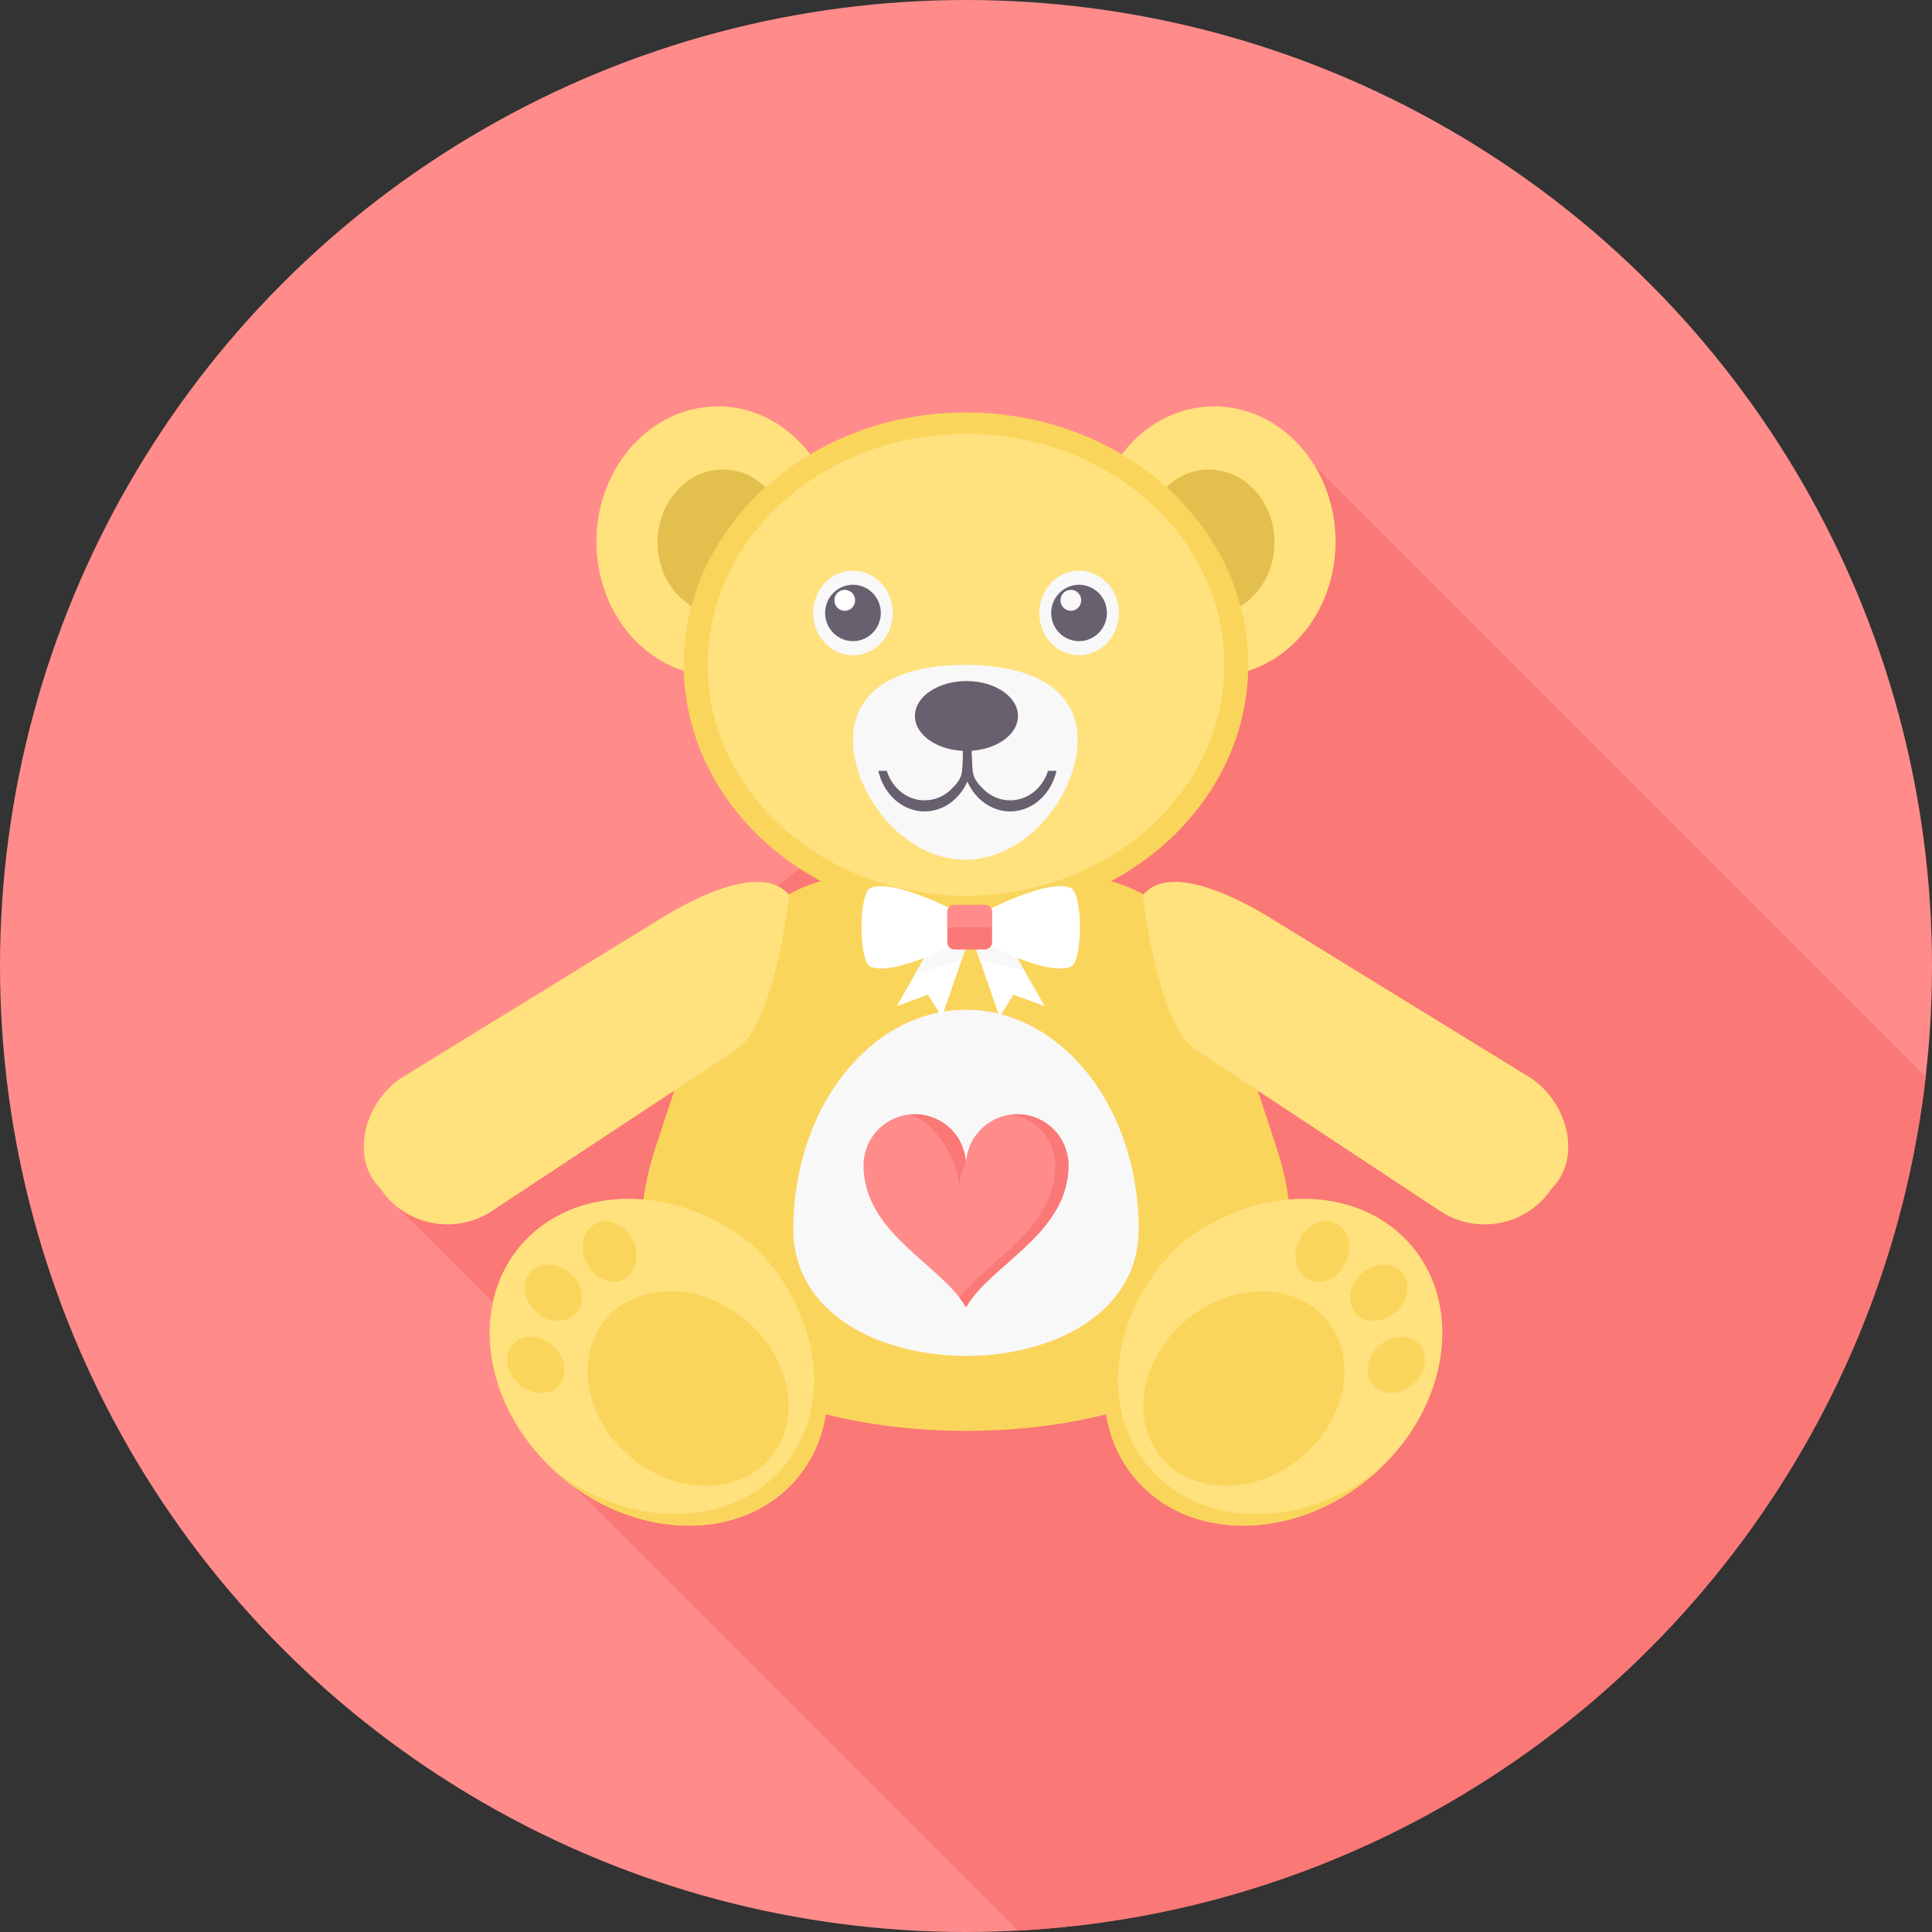<?xml version="1.0" encoding="iso-8859-1"?>
<!-- Uploaded to: SVG Repo, www.svgrepo.com, Generator: SVG Repo Mixer Tools -->
<svg height="800px" width="800px" version="1.1" id="Layer_1" xmlns="http://www.w3.org/2000/svg" xmlns:xlink="http://www.w3.org/1999/xlink" 
	 viewBox="0 0 511.994 511.994" xml:space="preserve">
<rect x="0" y="0" width="511.994" height="511.994" fill="#333333" stroke="none"/>
<circle style="fill:#FF8C8A;" cx="255.997" cy="255.997" r="255.997"/>
<path style="fill:#FA7876;" d="M510.312,285.358c-14.056,123.076-115.366,219.639-240.553,226.269L152.214,394.083l15.332-11.99
	l-65.786-65.781l246.615-192.885L510.312,285.358z"/>
<path style="fill:#FFE17D;" d="M187.654,107.805c17.644-1.588,33.038,13.07,34.386,32.743c1.354,19.667-11.856,36.893-29.5,38.481
	c-17.639,1.588-33.038-13.07-34.386-32.737C156.805,126.62,170.009,109.393,187.654,107.805z"/>
<path style="fill:#E3C04D;" d="M190.2,124.491c9.505-0.858,17.8,7.042,18.53,17.644c0.73,10.597-6.39,19.884-15.895,20.737
	c-9.51,0.858-17.806-7.042-18.536-17.644C173.569,134.631,180.689,125.344,190.2,124.491z"/>
<path style="fill:#FFE17D;" d="M324.341,107.805c-17.639-1.588-33.038,13.07-34.386,32.743c-1.348,19.667,11.856,36.893,29.5,38.481
	s33.038-13.07,34.386-32.737C355.195,126.62,341.985,109.393,324.341,107.805z"/>
<path style="fill:#E3C04D;" d="M321.795,124.491c-9.505-0.858-17.8,7.042-18.53,17.644c-0.73,10.597,6.39,19.884,15.901,20.737
	c9.505,0.858,17.806-7.042,18.53-17.644C338.425,134.631,331.305,125.344,321.795,124.491z"/>
<path style="fill:#FAD55C;" d="M255.824,232.04l0.173,0.017l0.173-0.017c59.842-6.195,63.502,15.956,82.043,71.87
	c18.541,55.919-35.651,75.285-82.216,75.285s-100.758-19.366-82.216-75.285C192.328,247.997,195.983,225.845,255.824,232.04z"/>
<path style="fill:#F8F8F8;" d="M210.234,325.672c0-32.074,20.491-58.07,45.763-58.07s45.763,25.996,45.763,58.07
	C301.76,370.549,210.234,370.549,210.234,325.672z"/>
<path style="fill:#FAD55C;" d="M255.997,109.31c41.306,0,74.79,29.935,74.79,66.856c0,36.927-33.484,66.862-74.79,66.862
	s-74.79-29.935-74.79-66.862C181.208,139.244,214.691,109.31,255.997,109.31z"/>
<path style="fill:#FFE17D;" d="M255.997,114.953c37.818,0,68.477,27.405,68.477,61.212c0,33.812-30.659,61.218-68.477,61.218
	s-68.477-27.405-68.477-61.218C187.52,142.359,218.179,114.953,255.997,114.953z"/>
<path style="fill:#F8F8F8;" d="M255.824,176.199c16.435,0,29.768,5.633,29.768,19.895c0,14.263-13.332,31.751-29.768,31.751
	c-16.441,0-29.768-17.488-29.768-31.751C226.057,181.832,239.383,176.199,255.824,176.199z"/>
<g>
	<path style="fill:#68606E;" d="M256.114,180.483c7.544,0,13.661,4.145,13.661,9.26c0,5.109-6.117,9.26-13.661,9.26
		c-7.544,0-13.661-4.151-13.661-9.26C242.453,184.628,248.571,180.483,256.114,180.483z"/>
	<polygon style="fill:#68606E;" points="255.156,198.484 257.513,198.484 257.513,205.254 255.156,205.254 	"/>
	<path style="fill:#68606E;" d="M260.521,209.048c1.883,1.889,4.401,3.048,7.176,3.048c2.775,0,5.293-1.159,7.181-3.048
		c1.287-1.293,2.279-2.936,2.847-4.775h2.251c-0.641,2.808-2.011,5.287-3.866,7.154c-2.234,2.24-5.187,3.605-8.413,3.605
		s-6.173-1.365-8.407-3.605c-1.203-1.203-2.201-2.663-2.925-4.301c-0.73,1.638-1.727,3.098-2.925,4.301
		c-2.234,2.24-5.181,3.605-8.407,3.605c-3.226,0-6.179-1.365-8.413-3.605c-1.855-1.866-3.226-4.346-3.867-7.154h2.251
		c0.568,1.839,1.56,3.482,2.847,4.775c1.889,1.889,4.407,3.048,7.181,3.048c2.775,0,5.293-1.159,7.181-3.048
		c3.176-3.181,2.658-4.229,2.97-8.14l-0.017-0.412h0.05h0.919h0.457h0.919h0.05l-0.017,0.412
		C257.858,204.819,257.34,205.866,260.521,209.048z"/>
</g>
<path style="fill:#F8F8F8;" d="M285.96,151.223c5.828,0,10.552,5.02,10.552,11.215s-4.725,11.221-10.552,11.221
	c-5.833,0-10.558-5.025-10.558-11.221S280.127,151.223,285.96,151.223z"/>
<path style="fill:#68606E;" d="M285.96,154.967c4.073,0,7.382,3.348,7.382,7.471c0,4.128-3.309,7.471-7.382,7.471
	c-4.078,0-7.388-3.343-7.388-7.471C278.572,158.315,281.882,154.967,285.96,154.967z"/>
<g>
	<path style="fill:#F8F8F8;" d="M283.781,156.309c1.521,0,2.747,1.242,2.747,2.78c0,1.532-1.226,2.78-2.747,2.78
		c-1.515,0-2.747-1.248-2.747-2.78C281.035,157.552,282.266,156.309,283.781,156.309z"/>
	<path style="fill:#F8F8F8;" d="M226.04,151.223c5.828,0,10.552,5.02,10.552,11.215s-4.724,11.221-10.552,11.221
		c-5.833,0-10.558-5.025-10.558-11.221S220.207,151.223,226.04,151.223z"/>
</g>
<path style="fill:#68606E;" d="M226.04,154.967c4.078,0,7.382,3.348,7.382,7.471c0,4.128-3.304,7.471-7.382,7.471
	s-7.382-3.343-7.382-7.471C218.658,158.315,221.962,154.967,226.04,154.967z"/>
<path style="fill:#FFFFFF;" d="M223.867,156.309c1.515,0,2.747,1.242,2.747,2.78c0,1.532-1.231,2.78-2.747,2.78
	c-1.521,0-2.752-1.248-2.752-2.78C221.115,157.552,222.346,156.309,223.867,156.309z"/>
<g>
	<path style="fill:#FFE17D;" d="M106.808,285.386l68.722-42.247c9.393-5.777,26.832-14.313,33.634-5.9
		c-2.34,18.068-6.858,35.857-13.8,40.76l-65.062,42.966c-9.783,6.463-23.076,3.744-29.539-6.039l0,0
		C92.473,306.629,96.819,291.526,106.808,285.386z"/>
	<path style="fill:#FFE17D;" d="M405.192,285.386l-68.728-42.247c-9.393-5.777-26.832-14.313-33.634-5.9
		c2.346,18.068,6.858,35.857,13.8,40.76l65.062,42.966c9.783,6.463,23.076,3.744,29.539-6.039l0,0
		C419.521,306.629,415.181,291.526,405.192,285.386z"/>
</g>
<path style="fill:#FFFFFF;" d="M247.83,248.799l-10.168,17.823l8.268-3.031l3.672,5.939l7.02-20.319L247.83,248.799z
	 M266.661,248.799l10.168,17.823l-8.273-3.031l-3.666,5.939l-7.02-20.319L266.661,248.799z"/>
<path style="fill:#F8F8F8;" d="M247.83,248.799l-5.36,9.393l12.407-3.928l1.744-5.053L247.83,248.799z M259.602,254.237l11.85,2.958
	l-4.791-8.396l-8.792,0.412L259.602,254.237z"/>
<path style="fill:#FFFFFF;" d="M257.245,243.568l-0.128-0.072l-0.006-0.162l-0.362-0.045c-3.07-1.694-19.594-10.513-26.013-7.989
	c-3.248,1.281-3.248,19.633,0,20.909c6.418,2.529,22.943-6.296,26.013-7.984l0.362-0.05l0.006-0.156l0.128-0.072l0.061-2.19
	L257.245,243.568z M257.245,247.947l-0.061-2.19l0.061-2.19l0.123-0.072l0.006-0.162l0.368-0.045
	c3.07-1.694,19.594-10.513,26.007-7.989c3.248,1.281,3.248,19.633,0,20.909c-6.413,2.529-22.937-6.296-26.007-7.984l-0.368-0.05
	l-0.006-0.156L257.245,247.947z"/>
<path style="fill:#FA7876;" d="M252.972,239.807h8.006c1.07,0,1.933,0.864,1.933,1.933v7.939c0,1.07-0.864,1.933-1.933,1.933h-8.006
	c-1.064,0-1.933-0.864-1.933-1.933v-7.939C251.039,240.67,251.908,239.807,252.972,239.807z"/>
<path style="fill:#FF8C8A;" d="M252.972,239.801h8.006c1.064,0,1.933,0.875,1.933,1.939v4.017h-11.872v-4.017
	C251.039,240.676,251.908,239.801,252.972,239.801z"/>
<path style="fill:#FFE17D;" d="M311.989,330.369c-20.33,16.915-25.405,44.337-11.332,61.251
	c14.073,16.915,41.963,16.92,62.293,0.006c20.33-16.909,25.4-44.337,11.327-61.251C360.209,313.46,332.319,313.454,311.989,330.369z
	"/>
<g>
	<path style="fill:#FAD55C;" d="M344.23,328.703c-1.95,4.123-0.747,8.775,2.68,10.396c3.432,1.621,7.789-0.407,9.739-4.529
		c1.944-4.117,0.747-8.775-2.685-10.391C350.537,322.558,346.18,324.58,344.23,328.703z"/>
	<path style="fill:#FAD55C;" d="M360.783,337.539c-3.343,3.042-4.006,7.761-1.471,10.547c2.529,2.78,7.287,2.568,10.63-0.474
		c3.343-3.042,4.006-7.761,1.471-10.541C368.884,334.291,364.126,334.497,360.783,337.539z"/>
	<path style="fill:#FAD55C;" d="M365.413,356.677c-3.343,3.042-4,7.761-1.471,10.541c2.529,2.786,7.287,2.574,10.636-0.468
		c3.343-3.042,4-7.761,1.471-10.541C373.513,353.423,368.755,353.635,365.413,356.677z"/>
</g>
<path style="fill:#FFE17D;" d="M200.005,330.369c20.33,16.915,25.405,44.337,11.332,61.251
	c-14.073,16.915-41.958,16.92-62.288,0.006c-20.33-16.909-25.405-44.337-11.332-61.251
	C151.791,313.46,179.676,313.454,200.005,330.369z"/>
<g>
	<path style="fill:#FAD55C;" d="M197.526,349.735c12.107,10.073,15.126,26.397,6.747,36.47
		c-8.379,10.073-24.982,10.073-37.083,0.006c-12.107-10.073-15.126-26.397-6.747-36.47S185.425,339.668,197.526,349.735z"/>
	<path style="fill:#FAD55C;" d="M167.764,328.703c1.95,4.123,0.747,8.775-2.68,10.396c-3.426,1.621-7.789-0.407-9.733-4.529
		c-1.95-4.117-0.747-8.775,2.68-10.391C161.457,322.558,165.82,324.58,167.764,328.703z"/>
	<path style="fill:#FAD55C;" d="M151.217,337.539c3.343,3.042,4,7.761,1.471,10.547c-2.529,2.78-7.293,2.568-10.636-0.474
		c-3.343-3.042-4-7.761-1.471-10.541S147.874,334.497,151.217,337.539z"/>
	<path style="fill:#FAD55C;" d="M146.587,356.677c3.343,3.042,4,7.761,1.471,10.541c-2.535,2.786-7.293,2.574-10.636-0.468
		s-4.006-7.761-1.471-10.541C138.481,353.423,143.245,353.635,146.587,356.677z"/>
	<path style="fill:#FAD55C;" d="M311.989,330.369c-20.33,16.915-25.405,44.337-11.332,61.251
		c14.073,16.915,41.963,16.92,62.293,0.006c0.88-0.735,1.738-1.488,2.563-2.262c-20.241,16.107-47.457,15.834-61.301-0.808
		c-13.46-16.185-9.404-41.974,8.769-58.989C312.647,329.829,312.318,330.096,311.989,330.369z"/>
	<path style="fill:#FAD55C;" d="M314.468,349.735c-12.107,10.073-15.126,26.397-6.747,36.47
		c8.379,10.073,24.982,10.073,37.088,0.006c12.101-10.073,15.121-26.397,6.747-36.47
		C343.177,339.668,326.575,339.668,314.468,349.735z"/>
	<path style="fill:#FAD55C;" d="M200.005,330.369c20.335,16.915,25.405,44.337,11.332,61.251
		c-14.073,16.915-41.958,16.92-62.288,0.006c-0.886-0.735-1.738-1.488-2.563-2.262c20.235,16.107,47.457,15.834,61.301-0.808
		c13.46-16.185,9.399-41.974-8.769-58.989C199.348,329.829,199.682,330.096,200.005,330.369z"/>
</g>
<path style="fill:#FF8C8A;" d="M255.997,308.847c0-7.493-6.078-13.572-13.577-13.572c-7.499,0-13.577,6.078-13.577,13.572
	c0,18.09,20.592,26.18,27.155,37.584c6.563-11.405,27.155-19.494,27.155-37.584c0-7.493-6.078-13.572-13.577-13.572
	S255.997,301.353,255.997,308.847z"/>
<g>
	<path style="fill:#FA7876;" d="M254.248,343.857c0.657,0.841,1.242,1.699,1.749,2.574c6.563-11.405,27.155-19.494,27.155-37.584
		c0-7.493-6.078-13.577-13.577-13.577c-0.591,0-1.176,0.039-1.749,0.111c6.674,0.858,11.833,6.563,11.833,13.466
		C279.659,325.544,262.109,333.728,254.248,343.857z"/>
	<path style="fill:#FA7876;" d="M256.014,308.201c-0.852-9.566-8.519-12.931-13.594-12.931c-0.591,0-1.176,0.039-1.749,0.111
		c6.674,0.858,13.594,12.574,13.594,19.483C254.265,312.44,254.9,310.167,256.014,308.201z"/>
</g>
</svg>